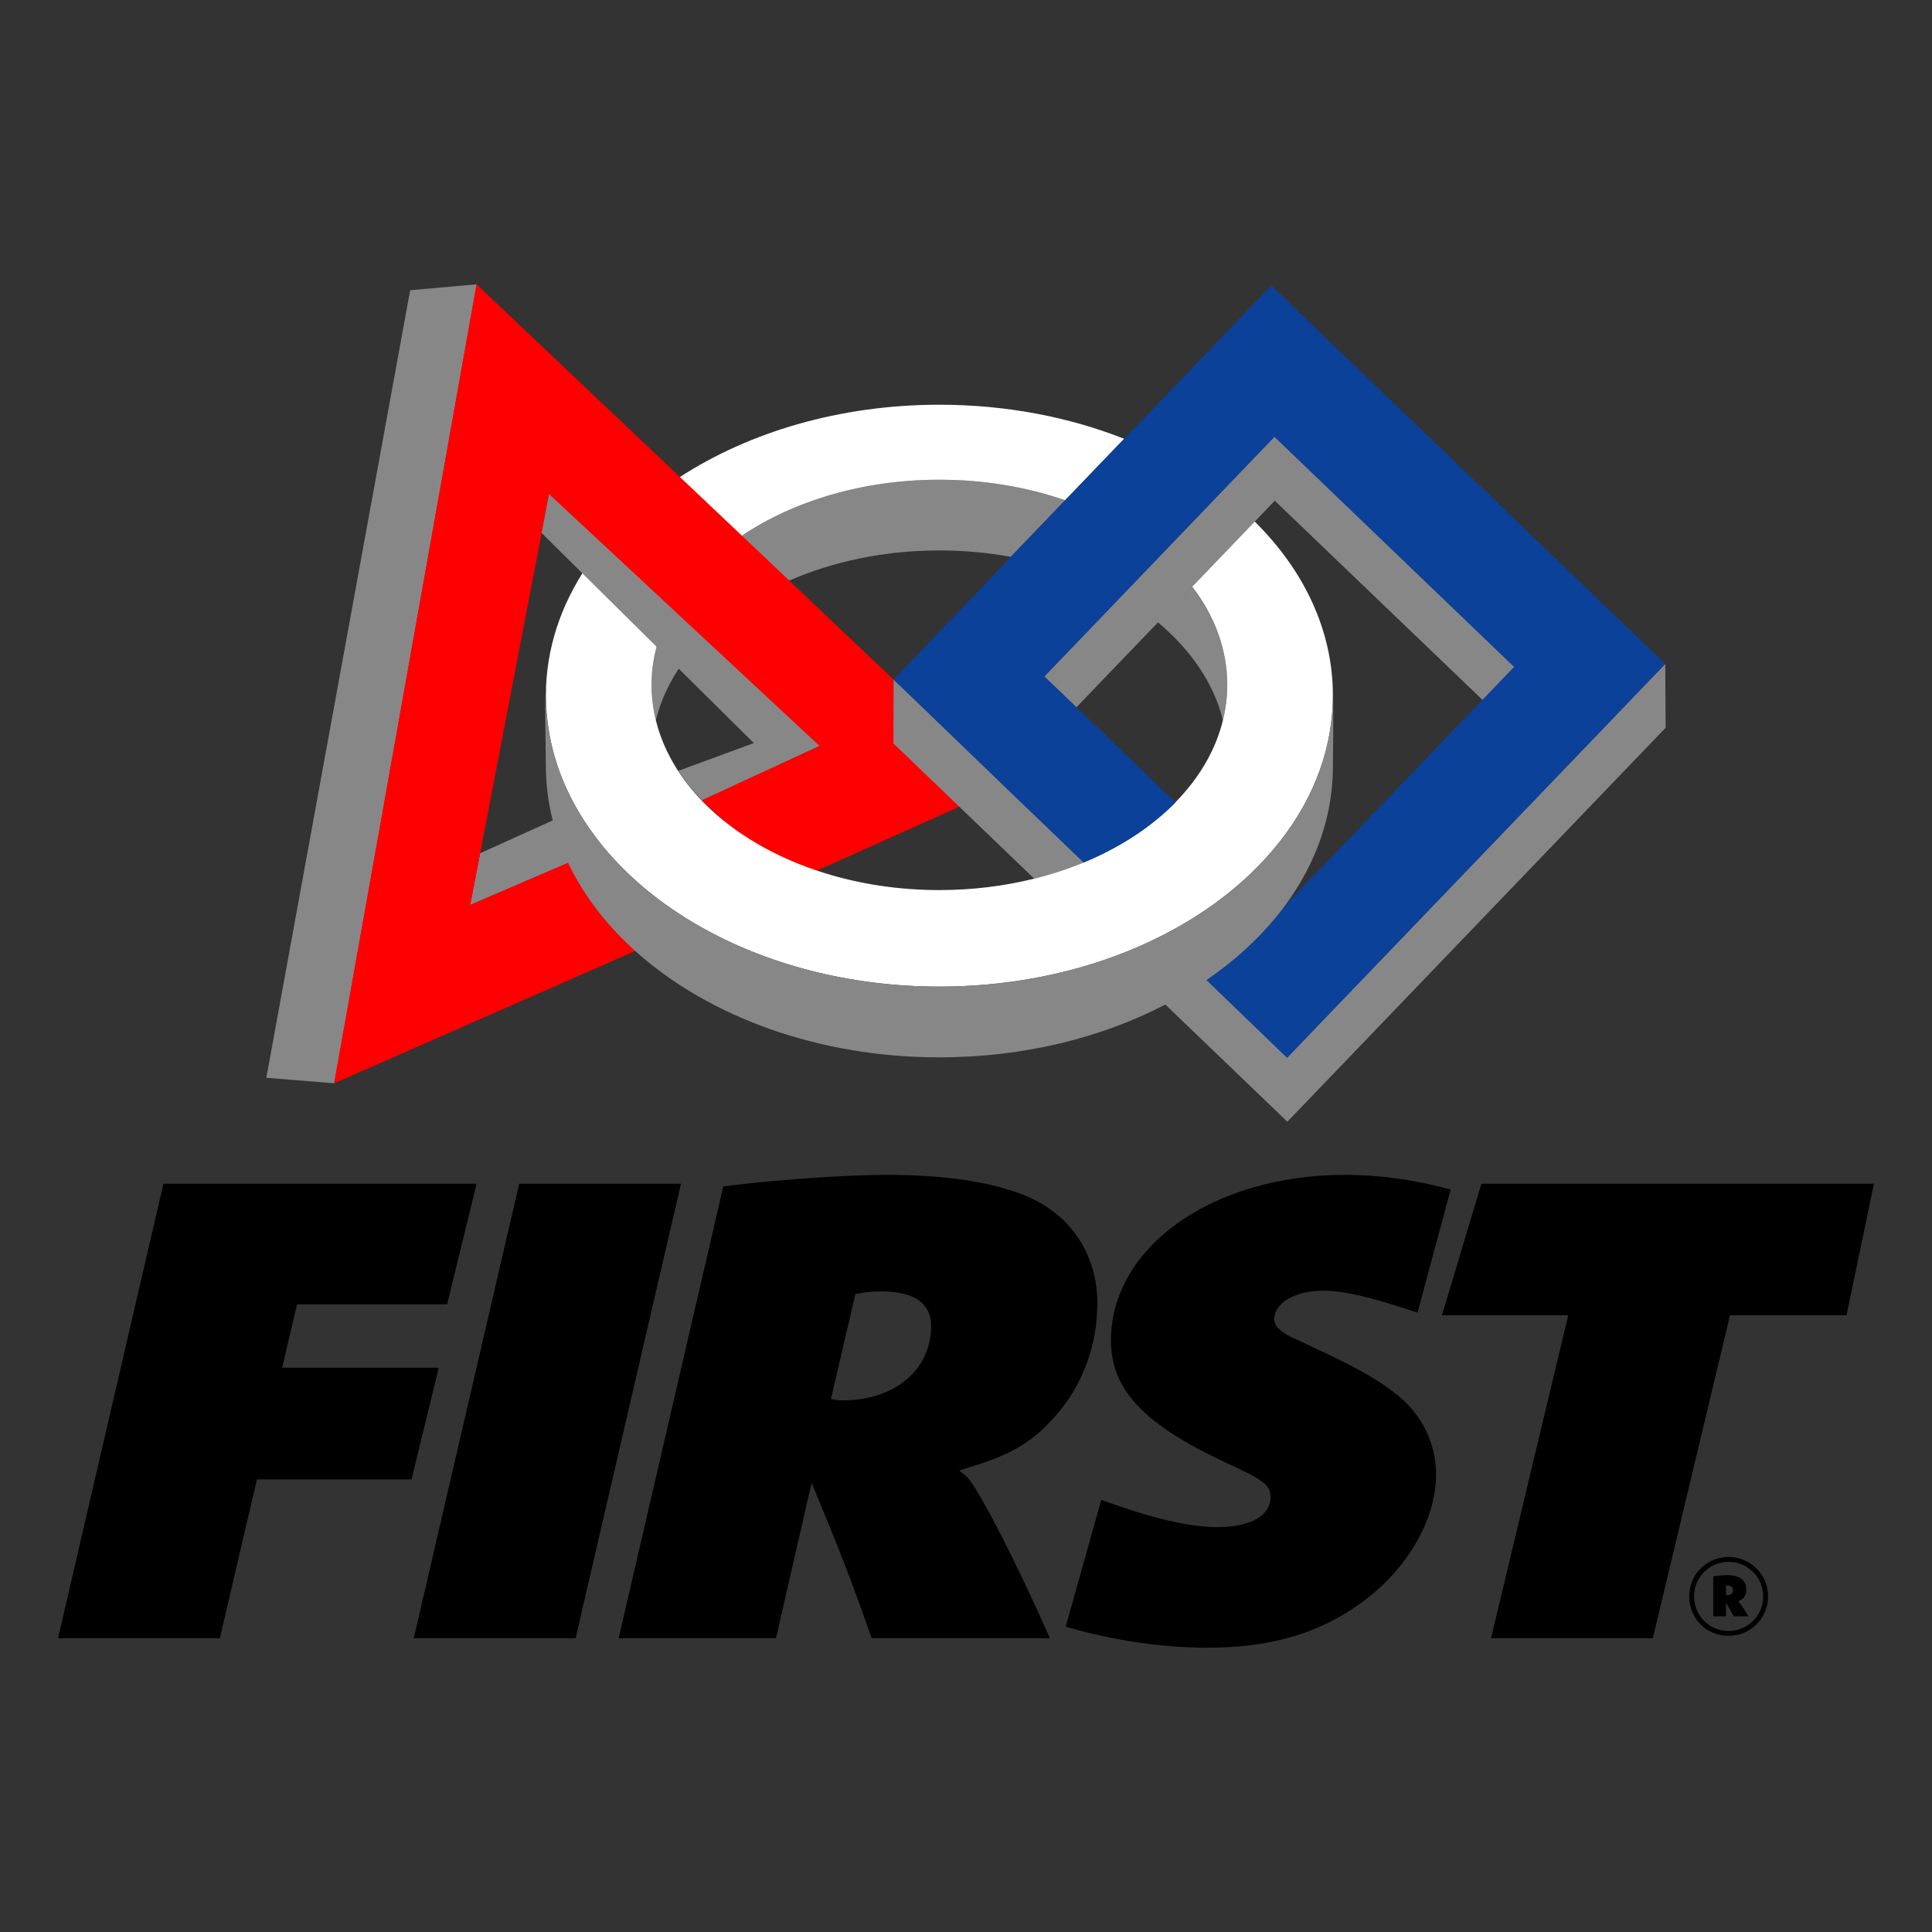 <?xml version="1.0" encoding="utf-8"?>
<!-- Generator: Adobe Illustrator 16.0.0, SVG Export Plug-In . SVG Version: 6.00 Build 0)  -->
<!DOCTYPE svg PUBLIC "-//W3C//DTD SVG 1.0//EN" "http://www.w3.org/TR/2001/REC-SVG-20010904/DTD/svg10.dtd">
<svg version="1.0" id="Layer_1" xmlns="http://www.w3.org/2000/svg" xmlns:xlink="http://www.w3.org/1999/xlink" x="0px" y="0px"
	 width="800px" height="800px" viewBox="0 0 800 800" enable-background="new 0 0 800 800" xml:space="preserve">
<rect x="0" y="0" width="800" height="800" fill="#333333" stroke="none"/>
<g>
	<path fill="#878788" d="M388.985,227.92c10.201,0,20.101,0.932,29.548,2.657l22.495-23.433
		c-15.728-5.443-33.388-8.501-52.043-8.501c-31.729,0-60.535,8.848-81.89,23.246l19.594,18.575
		C344.809,232.52,366.141,227.92,388.985,227.92"/>
	<path fill="#FFFFFF" d="M388.985,198.643c18.656,0,36.316,3.059,52.043,8.501l24.449-25.458
		c-22.816-8.992-48.839-14.102-76.493-14.102c-41.219,0-78.838,11.343-107.539,30.005l25.648,24.298
		C328.45,207.49,357.256,198.643,388.985,198.643"/>
	<path fill="#878788" d="M271.574,298.242c2.056-8.396,5.858-16.376,11.096-23.74l-9.843-9.958
		c-1.97,6.126-3.046,12.508-3.046,19.061C269.781,288.601,270.415,293.485,271.574,298.242"/>
	<path fill="#878788" d="M198.794,353.323l-4.137,21.439l41.149-17.712c-2.597-5.466-3.104-12.582-4.61-18.378L198.794,353.323z"/>
	<polygon fill="#878788" points="169.838,120.176 110.283,446.279 138.45,448.58 197.414,117.722 	"/>
	<path fill="#FF0000" d="M370.093,307.834v-26.375l-43.251-40.996l-19.594-18.575L281.6,197.59l-84.276-79.871L138.328,448.58
		l124.825-54.878c-12.436-10.978-21.244-22.677-27.781-36.464l-40.635,17.428l4.078-21.327l26.328-137.224l2.204-11.521
		l21.734,21.898l27.961,28.167l12.015,12.106l49.377,42.522l-47.94,21.959c12.455,12.445,27.192,23.391,47.073,29.581l59.797-26.853
		L370.093,307.834z"/>
	<path fill="#878788" d="M506.389,298.242c1.161-4.757,1.806-9.642,1.806-14.637c0-14.728-5.396-28.628-14.654-40.706
		l-14.188,14.702C492.969,268.946,502.659,282.916,506.389,298.242"/>
	<path fill="#878788" d="M533.075,437.828L499.43,405.5c-5.369,3.676-11.132,7.082-17.152,10.211l50.798,48.768l156.64-163.146
		l-0.168-26.424L533.075,437.828z"/>
	<path fill="#878788" d="M418.933,328.244l-27.702-26.612l-21.213-20.239l-0.079,26.441l29.814,28.634l28.502,27.367
		c7.227-1.805,14.156-4.079,20.679-6.787L418.933,328.244z"/>
	<polygon fill="#878788" points="527.849,180.696 505.553,203.913 480.946,229.549 464.189,247.002 432.409,280.092 
		445.719,292.871 479.529,257.667 493.671,242.943 519.56,215.979 527.849,207.343 613.987,289.918 627.313,276.083 	"/>
	<path fill="#FFFFFF" d="M519.56,215.98l-25.892,26.964c9.259,12.076,14.523,25.929,14.523,40.66c0,4.997-0.645,9.882-1.803,14.637
		c-3.024,12.401-9.814,23.874-19.501,33.807c-9.93,10.175-22.884,18.728-37.95,25c-6.521,2.706-13.452,4.981-20.682,6.784
		c-12.297,3.048-25.51,4.734-39.27,4.734c-16.951,0-33.052-2.522-47.643-7.074c-19.881-6.19-36.925-16.126-49.384-28.575
		c-4.548-4.532-8.469-9.402-11.709-14.549c-3.99-6.335-6.947-13.075-8.676-20.127c-1.16-4.755-1.793-9.64-1.793-14.637
		c0-6.557,1.076-12.938,3.044-19.064l-29.755-30.11c-10.886,16.155-17.035,34.354-17.035,53.631c0,4.967,0.455,9.849,1.244,14.647
		c1.908,11.651,6.082,22.773,12.165,33.149c3.046,5.219,6.587,10.236,10.566,15.043c10.465,12.625,23.965,23.703,39.771,32.701
		c27.47,15.628,61.854,24.942,99.206,24.942c26.127,0,50.807-4.551,72.686-12.631c6.636-2.45,13.015-5.223,19.096-8.312
		c14.112-7.129,26.619-15.856,37.069-25.834c17.529-16.735,29.239-36.969,32.854-59.059c0.791-4.799,1.237-9.68,1.237-14.647
		C551.929,261.033,539.896,236.08,519.56,215.98"/>
	<path fill="#0C419A" d="M418.792,328.445l29.894,28.707c15.063-6.273,28.126-14.73,38.062-24.9l-40.987-39.36l-13.312-12.779
		l31.597-32.908l16.758-17.457l24.603-25.635l22.304-23.217l99.229,95.264l-13.323,13.873l-81.293,84.644
		c-8.558,11.736-19.664,22.144-32.787,31.126l33.394,32.227l156.649-163.138L526.429,118.253l-61.091,63.633l-24.454,25.458
		l-22.493,23.432l-48.373,50.618L418.792,328.445z"/>
	<path fill="#878788" d="M280.923,319.179c0,0,0.775,1.284,0.87,1.431c2.392,3.803,5.678,7.289,8.792,10.759l48.734-22.512
		L227.331,204.562l-3.062,16.13l87.873,86.987L280.923,319.179z"/>
	<path fill="#878788" d="M551.933,288.064c0,4.966-0.45,9.848-1.238,14.644c-3.618,22.09-15.328,42.328-32.86,59.063
		c-10.447,9.974-22.951,18.7-37.066,25.833c-6.085,3.085-12.46,5.861-19.093,8.312c-21.882,8.079-46.559,12.626-72.691,12.626
		c-37.347,0-71.736-9.314-99.203-24.94c-15.804-8.998-29.308-20.073-39.769-32.701c-3.98-4.804-7.522-9.821-10.568-15.039
		c-6.083-10.38-10.255-21.499-12.162-33.153c-0.792-4.796-1.25-9.677-1.25-14.644c0-1.559,0.112-3.102,0.193-4.637
		c-0.013-0.084-0.042-0.196-0.048-0.277c-0.791,4.802-0.146,29.241-0.146,34.201c0,7.858,1.053,15.532,3,22.976
		c1.507,5.799,3.59,11.445,6.185,16.911c6.538,13.789,16.361,26.435,28.794,37.414c29.903,26.379,74.781,43.176,124.972,43.176
		c34.837,0,67.072-8.105,93.564-21.863c6.015-3.133,11.738-6.541,17.114-10.217c13.127-8.983,24.25-19.536,32.807-31.272
		c12.412-16.985,19.464-36.446,19.464-57.124c0-4.362,0.373-25.031-0.048-33.237C551.817,282.986,551.933,286.639,551.933,288.064"
		/>
	<polygon points="67.675,490.154 197.355,490.154 185.146,540.092 122.99,540.092 116.843,566.328 181.682,566.328 170.394,612.596 
		106.396,612.596 91.029,678.33 24.038,678.33 	"/>
	<polygon points="214.985,490.154 281.976,490.154 238.339,678.33 171.348,678.33 	"/>
	<path d="M299.501,491.285l4.304-0.566c21.511-2.535,48.247-4.23,62.999-4.23c24.583,0,43.638,2.82,58.079,8.742
		c18.436,7.621,29.502,24.27,29.502,44.297c0,17.207-5.836,33.572-16.905,46.268c-9.527,11.002-18.129,16.363-35.955,21.723
		l-4.298,1.412c1.841,1.412,2.46,1.977,3.379,2.822c5.223,5.924,20.896,36.396,34.111,66.578h-73.756
		c-9.523-26.801-12.291-33.854-24.889-64.322L321.32,678.33h-65.146L299.501,491.285z M348.977,579.873
		c21.511,0,36.572-12.699,36.572-30.752c0-9.594-7.07-14.389-20.899-14.389c-3.995,0-6.145,0.283-10.448,1.129l-10.142,43.443
		C346.214,579.588,346.52,579.873,348.977,579.873"/>
	<polygon points="613.416,490.154 775.962,490.154 764.606,544.629 716.363,544.629 684.406,678.33 617.41,678.33 649.371,544.629 
		597.08,544.629 	"/>
	<path d="M715.757,644.711c9.029,0,16.362,7.268,16.362,16.297c0,9.098-7.269,16.361-16.362,16.361
		c-9.16,0-16.295-7.141-16.295-16.361C699.462,651.914,706.664,644.711,715.757,644.711 M715.757,675.348
		c7.958,0,14.34-6.381,14.34-14.275c0-7.957-6.382-14.338-14.34-14.338c-7.897,0-14.274,6.381-14.274,14.273
		C701.482,669.029,707.8,675.348,715.757,675.348 M709.439,652.668c0.823-0.061,0.948-0.121,2.591-0.248
		c1.641-0.129,2.335-0.191,3.032-0.191c5.369,0,8.021,2.086,8.021,6.064c0,2.398-1.009,3.852-3.158,4.676l-0.253,0.063
		c0.188,0.129,0.253,0.189,0.316,0.313c0.571,0.508,2.466,3.354,4.043,5.945h-6.126c-1.264-2.344-1.644-2.975-3.224-5.625v5.625
		h-5.242V652.668z M715.313,660.506c1.452,0,2.274-0.697,2.274-2.023c0-1.266-0.76-1.959-2.208-1.959c-0.317,0-0.383,0-0.698,0.063
		v3.854C714.934,660.506,715.063,660.506,715.313,660.506"/>
	<path d="M441.309,673.549c18.838,5.596,39.43,8.732,58.674,8.732c26.121,0,46.095-5.922,63.303-18.334
		c19.051-13.547,31.345-34.42,31.345-53.322c0-12.699-5.529-24.266-15.36-32.451c-7.686-6.201-15.675-11-31.964-18.615
		l-13.212-6.205c-4.305-2.26-6.455-4.516-6.455-7.055c0-6.771,8.608-11.848,20.283-11.848c8.735,0,19.147,2.539,39.044,9.045
		l13.733-50.939c-14.882-4.043-29.38-6.068-43.869-6.068c-54.698,0-96.799,29.902-96.799,68.555
		c0,20.311,13.522,34.699,47.324,50.502c15.979,7.332,18.748,9.311,18.748,14.387c0,7.615-8.299,12.416-21.821,12.416
		c-11.983,0-27.347-3.67-48.245-11.287l-0.025,0.008L441.309,673.549z"/>
</g>
</svg>
